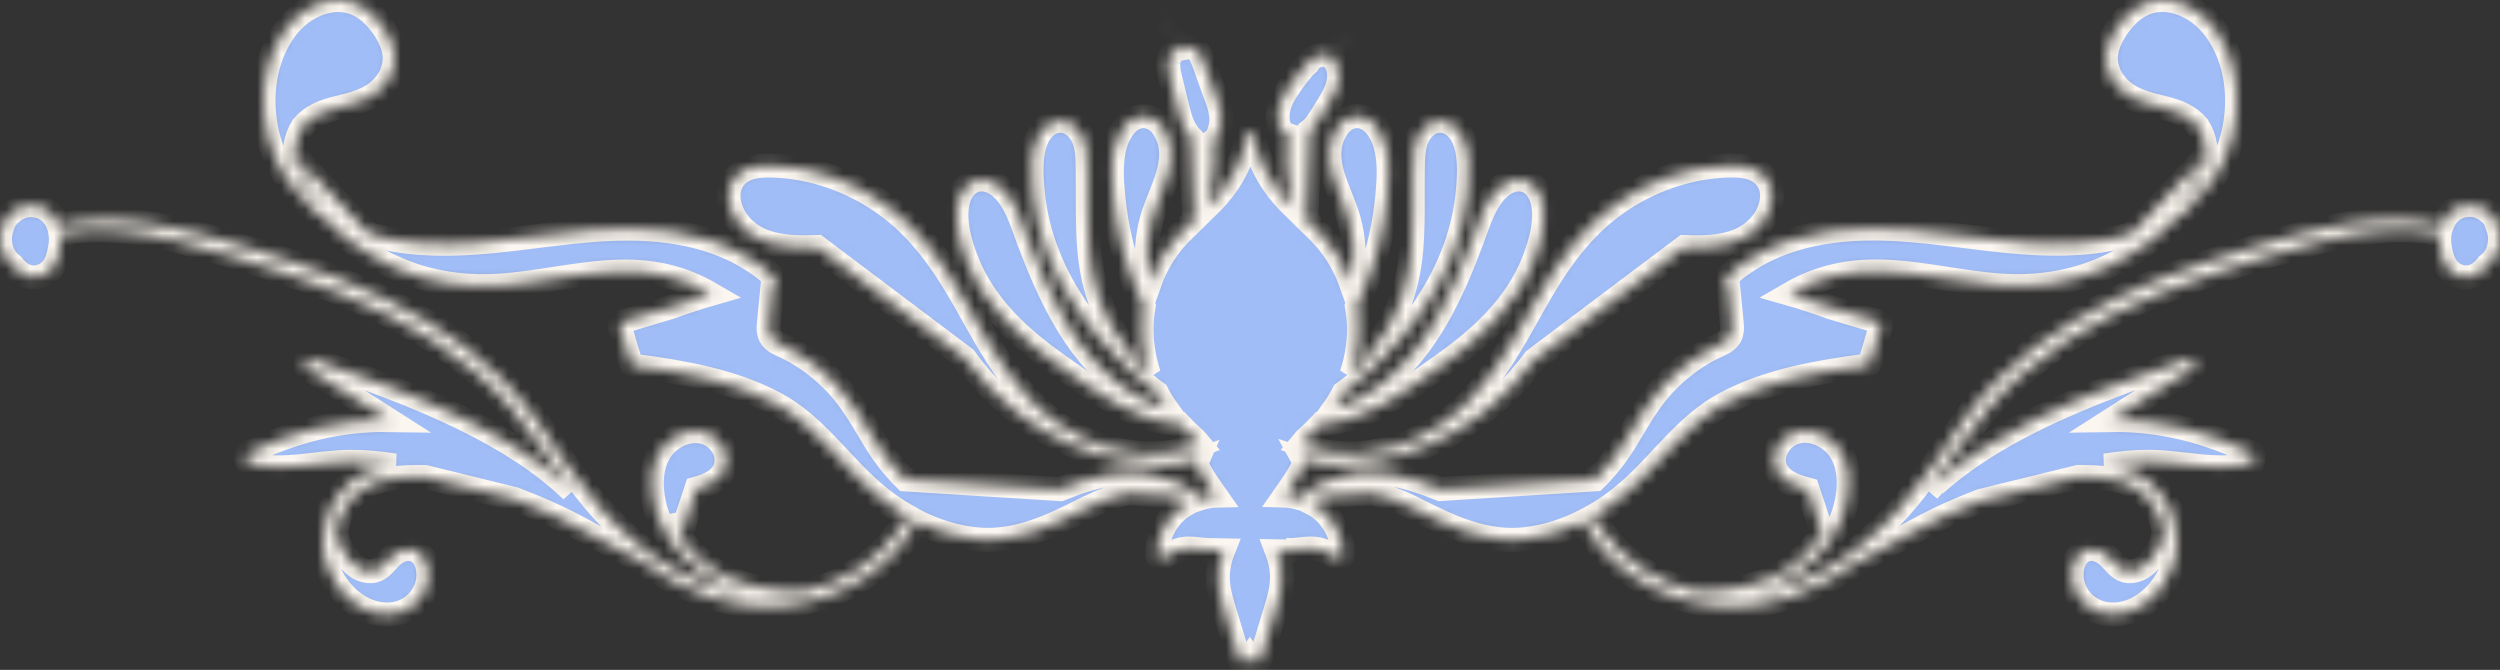 <svg width="209" height="56" viewBox="0 0 209 56" fill="none" xmlns="http://www.w3.org/2000/svg">
<rect x="0" y="0" width="209" height="56" fill="#333333" stroke="none"/>
<mask id="path-1-inside-1_3447_61280" fill="white">
<path d="M208.902 19.062C208.902 19.062 208.895 19.039 208.889 19.032C208.843 18.857 208.772 18.683 208.7 18.516C208.609 18.327 208.472 18.145 208.342 17.993C208.219 17.849 208.063 17.72 207.9 17.614C207.861 17.584 207.822 17.553 207.777 17.523C207.666 17.447 207.549 17.394 207.426 17.341C207.315 17.288 207.204 17.235 207.081 17.204C206.645 17.098 206.346 17.113 205.91 17.189C205.442 17.273 204.928 17.576 204.623 17.97C204.402 18.251 204.265 18.509 204.142 18.835C198.952 17.538 193.282 19.183 188.294 20.692C183.124 22.247 177.955 24.067 173.253 26.903C171.042 28.237 168.942 29.807 167.076 31.649C164.871 33.818 163.245 36.48 161.49 39.05C158.186 43.896 153.628 48.112 148.042 49.401C147.483 49.53 146.91 49.613 146.338 49.674C147.216 49.454 148.074 49.151 148.894 48.741C150.968 47.695 152.795 46.026 153.797 43.774C154.759 41.613 155.071 38.466 153.094 36.844C152.288 36.184 151.222 35.85 150.22 36.101C149.232 36.351 148.321 37.276 148.308 38.421C148.295 39.953 149.739 40.544 150.89 40.855C150.968 40.878 151.046 40.901 151.124 40.923L152.34 44.578C151.462 45.958 150.233 47.118 148.868 47.884C147.704 48.536 146.429 48.946 145.142 49.173C144.472 49.295 143.795 49.355 143.119 49.393C142.664 49.416 142.196 49.393 141.734 49.408C140.954 49.226 140.18 48.991 139.432 48.68C137.988 48.081 136.629 47.217 135.478 46.102C134.581 45.23 133.879 44.199 133.118 43.206C134.165 42.614 135.16 41.909 136.077 41.113C138.892 38.671 140.921 35.509 144.231 33.735C147.834 31.801 152.093 31.088 156.053 30.565C156.19 30.55 156.294 30.474 156.339 30.33L157.243 27.274C157.295 27.108 157.185 26.925 157.035 26.88C155.709 26.486 154.376 26.084 153.049 25.689C151.937 25.28 150.773 24.893 149.628 24.567C152.002 23.187 154.454 22.634 157.243 22.694C160.612 22.778 163.902 23.642 167.264 23.87C170.19 24.067 173.078 23.665 175.809 22.49C176.082 22.376 176.342 22.247 176.609 22.118C177.317 21.792 177.994 21.398 178.638 20.95C178.865 20.799 179.086 20.647 179.307 20.488C180.062 19.934 180.972 19.297 181.609 18.509C182.442 17.97 183.235 17.258 183.879 16.431C187.312 13.004 188.171 6.604 185.244 2.517C183.71 0.378 180.79 -0.873 178.507 0.72C177.519 1.41 176.511 2.767 176.173 3.995C175.841 5.178 176.231 6.376 177.025 7.233C178.065 8.363 179.502 8.689 180.887 9.023C182.045 9.303 183.04 9.705 183.749 10.569C184.386 11.57 184.529 12.715 184.308 13.807C184.009 14.573 183.671 15.324 183.307 16.052C183.157 16.264 182.994 16.469 182.819 16.658C182.676 16.818 182.52 16.962 182.364 17.106C183.15 15.908 183.775 14.588 184.191 13.193L178.26 19.502C175.432 20.435 172.232 20.473 169.449 20.291C165.066 20.002 160.735 19.07 156.333 19.108C151.989 19.146 147.606 20.124 144.231 23.225C144.056 23.384 144.16 23.71 144.368 23.771L144.459 23.801C144.569 24.901 144.673 26 144.784 27.108C144.927 28.541 144.01 28.647 143.028 29.155C141.591 29.898 140.264 30.906 139.133 32.112C137.858 33.469 136.954 35.092 135.986 36.7C135.238 37.951 134.366 39.088 133.352 40.074L120.411 40.885C117.869 39.839 114.416 38.853 111.867 39.975C110.683 40.165 109.61 40.688 108.83 41.689C108.654 41.636 108.479 41.583 108.303 41.545C108.017 41.484 107.718 41.439 107.419 41.431C107.523 41.287 107.614 41.136 107.711 40.992C107.822 40.901 107.939 40.817 108.043 40.718H107.893C108.03 40.521 108.166 40.324 108.297 40.119C108.446 39.877 108.596 39.634 108.732 39.384C108.862 39.149 109.025 38.846 108.96 38.557C108.953 38.52 108.934 38.489 108.914 38.451C110.898 39.134 113.304 38.853 115.203 38.512C118.389 37.928 121.445 36.487 124.059 34.448C125.666 33.189 127.07 31.718 128.286 30.08L140.817 20.654C143.236 20.738 145.863 20.624 147.404 18.501C148.1 17.546 148.464 16.128 147.775 15.059C147.027 13.891 145.564 13.8 144.374 13.845C141.103 13.959 137.865 15.096 135.127 17.022C132.207 19.077 130.179 21.982 128.39 25.151C126.192 29.041 124.137 33.03 120.437 35.509C119.254 36.298 118.012 36.897 116.731 37.306C115.749 37.587 114.741 37.776 113.726 37.883C112.068 37.996 110.397 37.776 108.758 37.177C108.869 37.048 108.979 36.919 109.083 36.776C109.565 36.343 110.033 35.896 110.468 35.433C114.104 35.32 117.511 32.673 120.431 30.626C123.63 28.389 126.739 25.644 128.241 21.754C128.839 20.215 129.47 17.97 128.793 16.34C128.163 14.823 126.647 14.634 125.477 15.582C124.144 16.658 123.637 18.539 123.038 20.131C122.2 22.353 121.283 24.552 120.106 26.592C118.89 28.707 117.381 30.649 115.489 32.105C114.578 32.802 113.59 33.401 112.543 33.833C112.211 33.97 111.867 34.068 111.528 34.159C111.828 33.735 112.094 33.295 112.328 32.84C113.479 32.036 114.539 30.975 115.521 29.997C116.731 28.791 117.849 27.471 118.851 26.061C120.879 23.18 122.343 19.767 122.694 16.135C122.843 14.581 122.986 12.382 122.057 11.047C121.341 10.031 120.112 9.758 119.169 10.577C118.064 11.533 118.122 13.155 118.109 14.543C118.09 16.636 118.161 18.736 117.986 20.829C117.791 23.233 117.16 25.485 115.957 27.524C115.411 28.45 114.78 29.314 114.097 30.133C113.863 30.413 113.609 30.679 113.349 30.952C113.226 31.066 113.109 31.179 112.985 31.293C113.466 29.86 113.681 28.343 113.59 26.857C113.564 26.425 113.505 26 113.434 25.576C113.466 25.485 113.505 25.394 113.538 25.303C113.661 25.037 113.785 24.78 113.895 24.522C114.455 23.248 114.916 21.913 115.261 20.556C115.606 19.191 115.84 17.796 115.976 16.386C116.113 14.967 116.204 13.421 115.794 12.04C115.521 11.115 114.936 10.145 114.045 9.819C113.148 9.485 112.244 9.948 111.737 10.774C110.176 13.322 112.055 15.877 112.744 18.304C113.18 19.828 113.284 21.466 113.05 23.043C113.024 23.24 112.972 23.437 112.927 23.627C112.432 22.255 111.691 20.965 110.683 19.836C110.221 19.32 109.721 18.835 109.213 18.357L109.513 10.896C109.61 10.82 109.714 10.744 109.799 10.645C110.189 10.228 110.475 9.682 110.787 9.189C111.444 8.143 112.257 6.922 111.834 5.588C111.743 5.299 111.574 5.034 111.359 4.852L112.875 2.471C112.322 3.229 111.802 4.01 111.307 4.814C111.106 4.663 110.865 4.564 110.599 4.572C110.163 4.587 109.812 4.746 109.5 5.064C109.422 5.14 109.376 5.239 109.324 5.337C109.194 5.451 109.057 5.55 108.947 5.686C108.589 6.111 108.245 6.551 107.932 7.006C107.672 7.377 107.412 7.771 107.211 8.181C106.866 8.871 106.716 9.584 106.872 10.365C106.957 10.782 107.315 11.168 107.698 11.297C107.601 11.927 107.549 12.564 107.555 13.193C107.562 14.619 107.815 16.021 108.212 17.386C107.887 17.068 107.562 16.742 107.263 16.393C106.047 14.998 105.253 13.459 104.889 11.722C104.889 11.699 104.889 11.684 104.889 11.661C104.902 11.548 104.922 11.441 104.928 11.328C104.941 11.123 104.72 11.009 104.531 11.032C104.343 11.009 104.122 11.115 104.135 11.328C104.141 11.441 104.167 11.548 104.174 11.661C104.174 11.684 104.174 11.699 104.174 11.722C103.81 13.459 103.016 15.005 101.8 16.393C101.501 16.734 101.176 17.068 100.851 17.386C101.247 16.021 101.495 14.619 101.508 13.193C101.508 12.715 101.475 12.238 101.423 11.768C101.599 11.646 101.742 11.487 101.813 11.297C101.976 10.888 102.086 10.539 102.106 10.092C102.119 9.773 102.067 9.432 102.002 9.121C101.898 8.651 101.703 8.196 101.54 7.741C101.365 7.263 101.195 6.786 101.02 6.308C100.818 5.754 100.636 5.163 100.389 4.632C100.083 3.98 99.271 3.768 98.685 4.033C98.659 4.048 98.633 4.063 98.601 4.079C98.581 4.079 98.568 4.086 98.549 4.094C98.12 3.04 97.658 2.001 97.138 0.992L98.503 4.101C98.334 4.132 98.178 4.208 98.029 4.344C97.801 4.556 97.749 4.829 97.704 5.133C97.743 4.875 97.671 5.307 97.671 5.345C97.671 5.413 97.671 5.489 97.671 5.557C97.684 5.952 97.781 6.323 97.873 6.702C98.016 7.294 98.159 7.885 98.308 8.477C98.438 8.992 98.555 9.523 98.724 10.024C98.919 10.6 99.173 11.07 99.557 11.472L99.83 18.357C99.323 18.835 98.822 19.32 98.36 19.836C97.352 20.965 96.605 22.255 96.117 23.627C96.071 23.43 96.019 23.24 95.993 23.043C95.766 21.466 95.87 19.828 96.299 18.304C96.988 15.877 98.861 13.322 97.307 10.774C96.8 9.948 95.902 9.485 94.998 9.819C94.107 10.145 93.522 11.115 93.249 12.04C92.839 13.421 92.93 14.967 93.067 16.386C93.204 17.796 93.438 19.191 93.782 20.556C94.127 21.913 94.589 23.248 95.148 24.522C95.258 24.78 95.382 25.037 95.505 25.303C95.538 25.394 95.577 25.485 95.609 25.576C95.538 26 95.48 26.425 95.454 26.857C95.369 28.343 95.577 29.86 96.058 31.293C95.935 31.179 95.818 31.066 95.694 30.952C95.441 30.679 95.18 30.413 94.946 30.133C94.263 29.314 93.633 28.45 93.087 27.524C91.883 25.485 91.259 23.233 91.058 20.829C90.888 18.744 90.954 16.636 90.934 14.543C90.921 13.155 90.98 11.533 89.874 10.577C88.931 9.758 87.702 10.031 86.987 11.047C86.05 12.382 86.2 14.581 86.35 16.135C86.694 19.76 88.157 23.172 90.193 26.061C91.188 27.479 92.306 28.791 93.522 29.997C94.511 30.982 95.564 32.036 96.715 32.84C96.949 33.295 97.216 33.742 97.515 34.159C97.177 34.068 96.832 33.97 96.5 33.833C95.454 33.401 94.465 32.802 93.555 32.105C91.662 30.649 90.154 28.715 88.938 26.592C87.761 24.552 86.844 22.353 86.005 20.131C85.4 18.539 84.899 16.658 83.566 15.582C82.389 14.634 80.881 14.823 80.25 16.34C79.567 17.963 80.204 20.207 80.803 21.754C82.305 25.644 85.413 28.389 88.612 30.626C91.539 32.673 94.946 35.32 98.575 35.433C99.017 35.903 99.479 36.343 99.96 36.776C100.064 36.912 100.175 37.048 100.285 37.177C98.653 37.769 96.975 37.996 95.317 37.883C94.302 37.776 93.301 37.587 92.313 37.306C91.038 36.897 89.79 36.298 88.606 35.509C84.906 33.037 82.851 29.049 80.653 25.151C78.865 21.982 76.836 19.077 73.916 17.022C71.185 15.096 67.94 13.959 64.669 13.845C63.479 13.8 62.016 13.891 61.268 15.059C60.585 16.135 60.95 17.553 61.639 18.501C63.2 20.647 65.872 20.73 68.311 20.647L80.653 29.936C81.895 31.634 83.326 33.158 84.984 34.455C87.598 36.502 90.654 37.936 93.841 38.52C95.746 38.868 98.152 39.141 100.129 38.459C100.116 38.489 100.096 38.527 100.083 38.565C100.018 38.853 100.181 39.156 100.311 39.392C100.448 39.642 100.597 39.884 100.747 40.127C100.87 40.324 101.007 40.514 101.143 40.711H101.059C101.124 40.772 101.189 40.817 101.254 40.878C101.384 41.067 101.501 41.257 101.631 41.439C101.332 41.446 101.033 41.492 100.747 41.553C100.571 41.59 100.396 41.636 100.22 41.697C99.44 40.696 98.367 40.172 97.183 39.983C94.634 38.861 91.175 39.846 88.638 40.893L75.698 40.081C74.683 39.096 73.812 37.951 73.064 36.707C72.095 35.1 71.198 33.477 69.917 32.12C68.785 30.914 67.459 29.905 66.022 29.162C65.04 28.654 64.123 28.548 64.266 27.115C64.376 26.015 64.481 24.916 64.591 23.809L64.682 23.779C64.89 23.718 64.994 23.399 64.819 23.233C61.444 20.131 57.061 19.153 52.717 19.115C48.315 19.077 43.984 20.01 39.601 20.298C36.818 20.48 33.618 20.442 30.79 19.51L24.859 13.201C25.275 14.596 25.893 15.915 26.686 17.113C26.53 16.969 26.381 16.825 26.231 16.666C26.055 16.476 25.893 16.272 25.743 16.059C25.386 15.332 25.047 14.581 24.742 13.815C24.521 12.715 24.664 11.578 25.301 10.577C26.01 9.72 27.005 9.311 28.162 9.03C29.547 8.697 30.991 8.37 32.025 7.241C32.818 6.384 33.209 5.186 32.877 4.003C32.539 2.774 31.531 1.417 30.542 0.727C28.26 -0.865 25.34 0.378 23.805 2.524C20.879 6.619 21.738 13.011 25.171 16.439C25.815 17.265 26.608 17.97 27.441 18.516C28.078 19.305 28.988 19.942 29.742 20.495C29.964 20.654 30.185 20.806 30.412 20.958C31.056 21.413 31.732 21.807 32.441 22.126C32.708 22.255 32.968 22.383 33.241 22.497C35.972 23.672 38.859 24.067 41.786 23.877C45.141 23.657 48.438 22.785 51.807 22.702C54.596 22.634 57.048 23.195 59.421 24.575C58.283 24.901 57.119 25.288 56.001 25.697C54.674 26.091 53.341 26.493 52.015 26.888C51.865 26.933 51.755 27.115 51.807 27.282L52.711 30.338C52.756 30.482 52.86 30.558 52.997 30.573C56.957 31.096 61.216 31.809 64.819 33.742C68.129 35.517 70.157 38.686 72.973 41.12C73.89 41.917 74.885 42.622 75.932 43.213C75.171 44.207 74.469 45.238 73.572 46.11C72.421 47.224 71.061 48.089 69.618 48.688C68.87 48.999 68.096 49.242 67.316 49.416C66.854 49.401 66.392 49.423 65.931 49.401C65.254 49.363 64.578 49.302 63.908 49.181C62.614 48.953 61.346 48.544 60.182 47.892C58.472 46.929 56.97 45.359 56.105 43.494C56.059 43.403 56.02 43.304 55.981 43.213C55.981 43.183 56.001 43.153 56.001 43.122C56.209 43.721 56.521 44.282 56.924 44.752L58.218 40.855C59.356 40.536 60.748 39.945 60.735 38.444C60.728 37.299 59.812 36.374 58.823 36.123C57.822 35.873 56.755 36.207 55.949 36.867C53.972 38.497 54.284 41.644 55.247 43.797C56.248 46.042 58.075 47.717 60.15 48.764C60.969 49.173 61.827 49.477 62.705 49.697C62.133 49.636 61.567 49.552 61.002 49.423C55.422 48.134 50.857 43.918 47.554 39.073C45.798 36.502 44.172 33.841 41.968 31.672C40.095 29.83 38.001 28.26 35.79 26.925C31.089 24.09 25.919 22.277 20.749 20.715C15.761 19.214 10.091 17.561 4.902 18.857C4.785 18.539 4.648 18.281 4.421 17.993C4.115 17.599 3.601 17.295 3.133 17.212C2.697 17.136 2.405 17.121 1.962 17.227C1.845 17.258 1.735 17.311 1.618 17.364C1.501 17.417 1.377 17.462 1.267 17.546C1.221 17.576 1.189 17.606 1.143 17.637C0.981 17.75 0.824 17.872 0.701 18.016C0.571 18.167 0.434 18.349 0.343 18.539C0.272 18.698 0.2 18.873 0.155 19.055C0.155 19.062 0.148 19.077 0.142 19.085C-0.034 19.593 -0.04 20.2 0.09 20.723C0.233 21.299 0.571 21.815 1.026 22.148C1.234 22.414 1.468 22.656 1.754 22.854C2.528 23.392 3.562 23.263 4.232 22.596C4.603 22.224 4.811 21.709 4.928 21.185C5.025 20.761 5.103 20.313 5.084 19.873C5.084 19.76 5.071 19.639 5.051 19.517C8.244 18.964 11.398 19.328 14.61 20.109C17.868 20.905 21.113 21.936 24.306 23.02C29.697 24.855 35.094 27.191 39.575 30.99C41.968 33.014 43.938 35.418 45.707 38.072C46.383 39.081 47.072 40.066 47.794 41.022C45.174 38.504 42.033 36.616 38.859 35.054C34.704 33.007 30.347 31.483 25.997 29.989C25.548 29.837 25.282 30.558 25.678 30.8C27.98 32.211 30.256 33.659 32.532 35.115C28.455 35.047 24.521 36.032 20.769 37.86C20.398 38.042 20.515 38.679 20.879 38.777C23.682 39.52 26.472 38.618 29.294 38.603C30.529 38.603 31.765 38.717 32.994 38.914C31.719 39.035 30.438 39.407 29.404 40.218C28.695 40.779 28.123 41.507 27.714 42.326C27.636 42.402 27.571 42.485 27.518 42.599C27.421 42.811 27.369 43.016 27.337 43.243C26.933 44.487 26.881 45.852 27.284 47.141C28.071 49.651 30.458 51.744 33.013 51.312C34.242 51.107 35.296 50.242 35.686 48.946C36.031 47.793 35.686 46.11 34.398 45.913C33.735 45.806 33.117 46.14 32.636 46.61C32.136 47.096 31.771 47.717 31.03 47.755C30.289 47.793 29.625 47.338 29.164 46.754C28.969 46.504 28.826 46.231 28.663 45.958C28.572 45.806 28.461 45.67 28.351 45.533C28.253 45.215 28.175 44.889 28.143 44.555C28.136 44.48 28.136 44.404 28.13 44.328C28.455 42.478 29.73 40.916 31.44 40.324C32.584 39.93 33.826 39.884 35.016 39.869C35.185 39.869 35.361 39.869 35.53 39.877L42.995 41.712C44.153 42.159 45.304 42.629 46.429 43.153C48.828 44.267 51.091 45.693 53.471 46.845C57.002 49.454 61.229 51.084 65.534 50.66C67.901 50.424 70.236 49.658 72.264 48.316C73.975 47.187 75.763 45.602 76.53 43.547C78.071 44.328 79.71 44.866 81.407 45.063C84.867 45.465 87.793 44.025 90.85 42.485C91.922 41.947 93.08 41.484 94.251 41.234L98.256 41.484C98.614 41.636 98.972 41.826 99.31 42.068C99.082 42.19 98.861 42.318 98.659 42.47C97.495 43.35 96.767 44.76 96.715 46.299C96.709 46.58 97.047 46.83 97.274 46.648C97.885 46.155 98.601 45.86 99.368 45.852C99.927 45.852 100.48 45.973 101.033 45.981H101.059C101.059 45.981 101.072 45.981 101.078 45.981L102.262 46.004C102.028 46.587 101.878 47.209 101.826 47.846C101.729 49.014 102.073 50.114 102.405 51.205C102.795 52.487 103.185 53.761 103.575 55.042C103.667 55.346 104.063 55.52 104.278 55.239C104.349 55.148 104.421 55.05 104.492 54.951C104.564 55.05 104.629 55.148 104.707 55.239C104.928 55.512 105.318 55.338 105.409 55.042C105.799 53.761 106.19 52.487 106.58 51.205C106.911 50.114 107.256 49.014 107.159 47.846C107.107 47.24 106.97 46.648 106.755 46.087L108.16 46.11C107.9 46.102 107.64 46.042 107.386 45.943C108.14 46.072 108.869 45.844 109.623 45.852C110.39 45.86 111.106 46.163 111.717 46.648C111.945 46.83 112.289 46.58 112.276 46.299C112.224 44.76 111.489 43.35 110.332 42.47C110.13 42.318 109.909 42.182 109.682 42.068C110.02 41.826 110.371 41.636 110.735 41.484L114.741 41.234C115.911 41.484 117.075 41.939 118.142 42.485C121.192 44.025 124.124 45.465 127.584 45.063C129.281 44.866 130.926 44.328 132.461 43.547C133.228 45.609 135.017 47.194 136.727 48.316C138.756 49.658 141.09 50.424 143.457 50.66C147.762 51.084 151.995 49.454 155.52 46.845C155.65 46.785 155.78 46.709 155.91 46.641L155.689 46.876C155.949 46.709 156.209 46.535 156.463 46.36C158.498 45.306 160.482 44.123 162.563 43.153C163.544 42.698 164.539 42.281 165.547 41.886L173.754 39.869C173.832 39.869 173.903 39.869 173.982 39.869C175.172 39.884 176.42 39.93 177.558 40.324C179.268 40.908 180.543 42.478 180.868 44.328C180.868 44.404 180.868 44.48 180.855 44.555C180.829 44.889 180.751 45.215 180.647 45.533C180.536 45.67 180.426 45.799 180.335 45.958C180.172 46.231 180.029 46.512 179.834 46.754C179.372 47.338 178.703 47.793 177.968 47.755C177.226 47.717 176.862 47.096 176.362 46.61C175.88 46.14 175.263 45.806 174.599 45.913C173.312 46.117 172.967 47.801 173.312 48.946C173.702 50.242 174.755 51.099 175.984 51.312C178.54 51.744 180.927 49.651 181.713 47.141C182.117 45.86 182.065 44.487 181.661 43.243C181.629 43.016 181.57 42.811 181.479 42.599C181.427 42.485 181.362 42.402 181.284 42.326C180.875 41.507 180.302 40.772 179.593 40.218C178.56 39.407 177.278 39.035 176.004 38.914C177.233 38.717 178.468 38.595 179.704 38.603C182.533 38.618 185.316 39.513 188.119 38.777C188.483 38.679 188.6 38.042 188.229 37.86C184.484 36.032 180.543 35.047 176.466 35.115C178.742 33.659 181.018 32.211 183.32 30.8C183.716 30.558 183.456 29.837 183.001 29.989C178.651 31.475 174.294 32.999 170.138 35.054C167.186 36.51 164.273 38.254 161.776 40.506C161.828 40.423 161.88 40.339 161.925 40.256L161.223 40.999C161.932 40.051 162.621 39.073 163.291 38.072C165.066 35.418 167.036 33.022 169.423 30.99C173.903 27.191 179.294 24.855 184.692 23.02C187.878 21.936 191.123 20.905 194.387 20.109C197.593 19.328 200.747 18.956 203.946 19.517C203.933 19.639 203.92 19.752 203.914 19.873C203.894 20.313 203.973 20.761 204.07 21.185C204.187 21.709 204.395 22.224 204.766 22.596C205.429 23.263 206.463 23.392 207.243 22.854C207.53 22.656 207.764 22.414 207.972 22.148C208.427 21.815 208.772 21.291 208.908 20.723C209.038 20.2 209.038 19.593 208.856 19.085L208.902 19.062Z"/>
</mask>
<path d="M208.902 19.062C208.902 19.062 208.895 19.039 208.889 19.032C208.843 18.857 208.772 18.683 208.7 18.516C208.609 18.327 208.472 18.145 208.342 17.993C208.219 17.849 208.063 17.72 207.9 17.614C207.861 17.584 207.822 17.553 207.777 17.523C207.666 17.447 207.549 17.394 207.426 17.341C207.315 17.288 207.204 17.235 207.081 17.204C206.645 17.098 206.346 17.113 205.91 17.189C205.442 17.273 204.928 17.576 204.623 17.97C204.402 18.251 204.265 18.509 204.142 18.835C198.952 17.538 193.282 19.183 188.294 20.692C183.124 22.247 177.955 24.067 173.253 26.903C171.042 28.237 168.942 29.807 167.076 31.649C164.871 33.818 163.245 36.48 161.49 39.05C158.186 43.896 153.628 48.112 148.042 49.401C147.483 49.53 146.91 49.613 146.338 49.674C147.216 49.454 148.074 49.151 148.894 48.741C150.968 47.695 152.795 46.026 153.797 43.774C154.759 41.613 155.071 38.466 153.094 36.844C152.288 36.184 151.222 35.85 150.22 36.101C149.232 36.351 148.321 37.276 148.308 38.421C148.295 39.953 149.739 40.544 150.89 40.855C150.968 40.878 151.046 40.901 151.124 40.923L152.34 44.578C151.462 45.958 150.233 47.118 148.868 47.884C147.704 48.536 146.429 48.946 145.142 49.173C144.472 49.295 143.795 49.355 143.119 49.393C142.664 49.416 142.196 49.393 141.734 49.408C140.954 49.226 140.18 48.991 139.432 48.68C137.988 48.081 136.629 47.217 135.478 46.102C134.581 45.23 133.879 44.199 133.118 43.206C134.165 42.614 135.16 41.909 136.077 41.113C138.892 38.671 140.921 35.509 144.231 33.735C147.834 31.801 152.093 31.088 156.053 30.565C156.19 30.55 156.294 30.474 156.339 30.33L157.243 27.274C157.295 27.108 157.185 26.925 157.035 26.88C155.709 26.486 154.376 26.084 153.049 25.689C151.937 25.28 150.773 24.893 149.628 24.567C152.002 23.187 154.454 22.634 157.243 22.694C160.612 22.778 163.902 23.642 167.264 23.87C170.19 24.067 173.078 23.665 175.809 22.49C176.082 22.376 176.342 22.247 176.609 22.118C177.317 21.792 177.994 21.398 178.638 20.95C178.865 20.799 179.086 20.647 179.307 20.488C180.062 19.934 180.972 19.297 181.609 18.509C182.442 17.97 183.235 17.258 183.879 16.431C187.312 13.004 188.171 6.604 185.244 2.517C183.71 0.378 180.79 -0.873 178.507 0.72C177.519 1.41 176.511 2.767 176.173 3.995C175.841 5.178 176.231 6.376 177.025 7.233C178.065 8.363 179.502 8.689 180.887 9.023C182.045 9.303 183.04 9.705 183.749 10.569C184.386 11.57 184.529 12.715 184.308 13.807C184.009 14.573 183.671 15.324 183.307 16.052C183.157 16.264 182.994 16.469 182.819 16.658C182.676 16.818 182.52 16.962 182.364 17.106C183.15 15.908 183.775 14.588 184.191 13.193L178.26 19.502C175.432 20.435 172.232 20.473 169.449 20.291C165.066 20.002 160.735 19.07 156.333 19.108C151.989 19.146 147.606 20.124 144.231 23.225C144.056 23.384 144.16 23.71 144.368 23.771L144.459 23.801C144.569 24.901 144.673 26 144.784 27.108C144.927 28.541 144.01 28.647 143.028 29.155C141.591 29.898 140.264 30.906 139.133 32.112C137.858 33.469 136.954 35.092 135.986 36.7C135.238 37.951 134.366 39.088 133.352 40.074L120.411 40.885C117.869 39.839 114.416 38.853 111.867 39.975C110.683 40.165 109.61 40.688 108.83 41.689C108.654 41.636 108.479 41.583 108.303 41.545C108.017 41.484 107.718 41.439 107.419 41.431C107.523 41.287 107.614 41.136 107.711 40.992C107.822 40.901 107.939 40.817 108.043 40.718H107.893C108.03 40.521 108.166 40.324 108.297 40.119C108.446 39.877 108.596 39.634 108.732 39.384C108.862 39.149 109.025 38.846 108.96 38.557C108.953 38.52 108.934 38.489 108.914 38.451C110.898 39.134 113.304 38.853 115.203 38.512C118.389 37.928 121.445 36.487 124.059 34.448C125.666 33.189 127.07 31.718 128.286 30.08L140.817 20.654C143.236 20.738 145.863 20.624 147.404 18.501C148.1 17.546 148.464 16.128 147.775 15.059C147.027 13.891 145.564 13.8 144.374 13.845C141.103 13.959 137.865 15.096 135.127 17.022C132.207 19.077 130.179 21.982 128.39 25.151C126.192 29.041 124.137 33.03 120.437 35.509C119.254 36.298 118.012 36.897 116.731 37.306C115.749 37.587 114.741 37.776 113.726 37.883C112.068 37.996 110.397 37.776 108.758 37.177C108.869 37.048 108.979 36.919 109.083 36.776C109.565 36.343 110.033 35.896 110.468 35.433C114.104 35.32 117.511 32.673 120.431 30.626C123.63 28.389 126.739 25.644 128.241 21.754C128.839 20.215 129.47 17.97 128.793 16.34C128.163 14.823 126.647 14.634 125.477 15.582C124.144 16.658 123.637 18.539 123.038 20.131C122.2 22.353 121.283 24.552 120.106 26.592C118.89 28.707 117.381 30.649 115.489 32.105C114.578 32.802 113.59 33.401 112.543 33.833C112.211 33.97 111.867 34.068 111.528 34.159C111.828 33.735 112.094 33.295 112.328 32.84C113.479 32.036 114.539 30.975 115.521 29.997C116.731 28.791 117.849 27.471 118.851 26.061C120.879 23.18 122.343 19.767 122.694 16.135C122.843 14.581 122.986 12.382 122.057 11.047C121.341 10.031 120.112 9.758 119.169 10.577C118.064 11.533 118.122 13.155 118.109 14.543C118.09 16.636 118.161 18.736 117.986 20.829C117.791 23.233 117.16 25.485 115.957 27.524C115.411 28.45 114.78 29.314 114.097 30.133C113.863 30.413 113.609 30.679 113.349 30.952C113.226 31.066 113.109 31.179 112.985 31.293C113.466 29.86 113.681 28.343 113.59 26.857C113.564 26.425 113.505 26 113.434 25.576C113.466 25.485 113.505 25.394 113.538 25.303C113.661 25.037 113.785 24.78 113.895 24.522C114.455 23.248 114.916 21.913 115.261 20.556C115.606 19.191 115.84 17.796 115.976 16.386C116.113 14.967 116.204 13.421 115.794 12.04C115.521 11.115 114.936 10.145 114.045 9.819C113.148 9.485 112.244 9.948 111.737 10.774C110.176 13.322 112.055 15.877 112.744 18.304C113.18 19.828 113.284 21.466 113.05 23.043C113.024 23.24 112.972 23.437 112.927 23.627C112.432 22.255 111.691 20.965 110.683 19.836C110.221 19.32 109.721 18.835 109.213 18.357L109.513 10.896C109.61 10.82 109.714 10.744 109.799 10.645C110.189 10.228 110.475 9.682 110.787 9.189C111.444 8.143 112.257 6.922 111.834 5.588C111.743 5.299 111.574 5.034 111.359 4.852L112.875 2.471C112.322 3.229 111.802 4.01 111.307 4.814C111.106 4.663 110.865 4.564 110.599 4.572C110.163 4.587 109.812 4.746 109.5 5.064C109.422 5.14 109.376 5.239 109.324 5.337C109.194 5.451 109.057 5.55 108.947 5.686C108.589 6.111 108.245 6.551 107.932 7.006C107.672 7.377 107.412 7.771 107.211 8.181C106.866 8.871 106.716 9.584 106.872 10.365C106.957 10.782 107.315 11.168 107.698 11.297C107.601 11.927 107.549 12.564 107.555 13.193C107.562 14.619 107.815 16.021 108.212 17.386C107.887 17.068 107.562 16.742 107.263 16.393C106.047 14.998 105.253 13.459 104.889 11.722C104.889 11.699 104.889 11.684 104.889 11.661C104.902 11.548 104.922 11.441 104.928 11.328C104.941 11.123 104.72 11.009 104.531 11.032C104.343 11.009 104.122 11.115 104.135 11.328C104.141 11.441 104.167 11.548 104.174 11.661C104.174 11.684 104.174 11.699 104.174 11.722C103.81 13.459 103.016 15.005 101.8 16.393C101.501 16.734 101.176 17.068 100.851 17.386C101.247 16.021 101.495 14.619 101.508 13.193C101.508 12.715 101.475 12.238 101.423 11.768C101.599 11.646 101.742 11.487 101.813 11.297C101.976 10.888 102.086 10.539 102.106 10.092C102.119 9.773 102.067 9.432 102.002 9.121C101.898 8.651 101.703 8.196 101.54 7.741C101.365 7.263 101.195 6.786 101.02 6.308C100.818 5.754 100.636 5.163 100.389 4.632C100.083 3.98 99.271 3.768 98.685 4.033C98.659 4.048 98.633 4.063 98.601 4.079C98.581 4.079 98.568 4.086 98.549 4.094C98.12 3.04 97.658 2.001 97.138 0.992L98.503 4.101C98.334 4.132 98.178 4.208 98.029 4.344C97.801 4.556 97.749 4.829 97.704 5.133C97.743 4.875 97.671 5.307 97.671 5.345C97.671 5.413 97.671 5.489 97.671 5.557C97.684 5.952 97.781 6.323 97.873 6.702C98.016 7.294 98.159 7.885 98.308 8.477C98.438 8.992 98.555 9.523 98.724 10.024C98.919 10.6 99.173 11.07 99.557 11.472L99.83 18.357C99.323 18.835 98.822 19.32 98.36 19.836C97.352 20.965 96.605 22.255 96.117 23.627C96.071 23.43 96.019 23.24 95.993 23.043C95.766 21.466 95.87 19.828 96.299 18.304C96.988 15.877 98.861 13.322 97.307 10.774C96.8 9.948 95.902 9.485 94.998 9.819C94.107 10.145 93.522 11.115 93.249 12.04C92.839 13.421 92.93 14.967 93.067 16.386C93.204 17.796 93.438 19.191 93.782 20.556C94.127 21.913 94.589 23.248 95.148 24.522C95.258 24.78 95.382 25.037 95.505 25.303C95.538 25.394 95.577 25.485 95.609 25.576C95.538 26 95.48 26.425 95.454 26.857C95.369 28.343 95.577 29.86 96.058 31.293C95.935 31.179 95.818 31.066 95.694 30.952C95.441 30.679 95.18 30.413 94.946 30.133C94.263 29.314 93.633 28.45 93.087 27.524C91.883 25.485 91.259 23.233 91.058 20.829C90.888 18.744 90.954 16.636 90.934 14.543C90.921 13.155 90.98 11.533 89.874 10.577C88.931 9.758 87.702 10.031 86.987 11.047C86.05 12.382 86.2 14.581 86.35 16.135C86.694 19.76 88.157 23.172 90.193 26.061C91.188 27.479 92.306 28.791 93.522 29.997C94.511 30.982 95.564 32.036 96.715 32.84C96.949 33.295 97.216 33.742 97.515 34.159C97.177 34.068 96.832 33.97 96.5 33.833C95.454 33.401 94.465 32.802 93.555 32.105C91.662 30.649 90.154 28.715 88.938 26.592C87.761 24.552 86.844 22.353 86.005 20.131C85.4 18.539 84.899 16.658 83.566 15.582C82.389 14.634 80.881 14.823 80.25 16.34C79.567 17.963 80.204 20.207 80.803 21.754C82.305 25.644 85.413 28.389 88.612 30.626C91.539 32.673 94.946 35.32 98.575 35.433C99.017 35.903 99.479 36.343 99.96 36.776C100.064 36.912 100.175 37.048 100.285 37.177C98.653 37.769 96.975 37.996 95.317 37.883C94.302 37.776 93.301 37.587 92.313 37.306C91.038 36.897 89.79 36.298 88.606 35.509C84.906 33.037 82.851 29.049 80.653 25.151C78.865 21.982 76.836 19.077 73.916 17.022C71.185 15.096 67.94 13.959 64.669 13.845C63.479 13.8 62.016 13.891 61.268 15.059C60.585 16.135 60.95 17.553 61.639 18.501C63.2 20.647 65.872 20.73 68.311 20.647L80.653 29.936C81.895 31.634 83.326 33.158 84.984 34.455C87.598 36.502 90.654 37.936 93.841 38.52C95.746 38.868 98.152 39.141 100.129 38.459C100.116 38.489 100.096 38.527 100.083 38.565C100.018 38.853 100.181 39.156 100.311 39.392C100.448 39.642 100.597 39.884 100.747 40.127C100.87 40.324 101.007 40.514 101.143 40.711H101.059C101.124 40.772 101.189 40.817 101.254 40.878C101.384 41.067 101.501 41.257 101.631 41.439C101.332 41.446 101.033 41.492 100.747 41.553C100.571 41.59 100.396 41.636 100.22 41.697C99.44 40.696 98.367 40.172 97.183 39.983C94.634 38.861 91.175 39.846 88.638 40.893L75.698 40.081C74.683 39.096 73.812 37.951 73.064 36.707C72.095 35.1 71.198 33.477 69.917 32.12C68.785 30.914 67.459 29.905 66.022 29.162C65.04 28.654 64.123 28.548 64.266 27.115C64.376 26.015 64.481 24.916 64.591 23.809L64.682 23.779C64.89 23.718 64.994 23.399 64.819 23.233C61.444 20.131 57.061 19.153 52.717 19.115C48.315 19.077 43.984 20.01 39.601 20.298C36.818 20.48 33.618 20.442 30.79 19.51L24.859 13.201C25.275 14.596 25.893 15.915 26.686 17.113C26.53 16.969 26.381 16.825 26.231 16.666C26.055 16.476 25.893 16.272 25.743 16.059C25.386 15.332 25.047 14.581 24.742 13.815C24.521 12.715 24.664 11.578 25.301 10.577C26.01 9.72 27.005 9.311 28.162 9.03C29.547 8.697 30.991 8.37 32.025 7.241C32.818 6.384 33.209 5.186 32.877 4.003C32.539 2.774 31.531 1.417 30.542 0.727C28.26 -0.865 25.34 0.378 23.805 2.524C20.879 6.619 21.738 13.011 25.171 16.439C25.815 17.265 26.608 17.97 27.441 18.516C28.078 19.305 28.988 19.942 29.742 20.495C29.964 20.654 30.185 20.806 30.412 20.958C31.056 21.413 31.732 21.807 32.441 22.126C32.708 22.255 32.968 22.383 33.241 22.497C35.972 23.672 38.859 24.067 41.786 23.877C45.141 23.657 48.438 22.785 51.807 22.702C54.596 22.634 57.048 23.195 59.421 24.575C58.283 24.901 57.119 25.288 56.001 25.697C54.674 26.091 53.341 26.493 52.015 26.888C51.865 26.933 51.755 27.115 51.807 27.282L52.711 30.338C52.756 30.482 52.86 30.558 52.997 30.573C56.957 31.096 61.216 31.809 64.819 33.742C68.129 35.517 70.157 38.686 72.973 41.12C73.89 41.917 74.885 42.622 75.932 43.213C75.171 44.207 74.469 45.238 73.572 46.11C72.421 47.224 71.061 48.089 69.618 48.688C68.87 48.999 68.096 49.242 67.316 49.416C66.854 49.401 66.392 49.423 65.931 49.401C65.254 49.363 64.578 49.302 63.908 49.181C62.614 48.953 61.346 48.544 60.182 47.892C58.472 46.929 56.97 45.359 56.105 43.494C56.059 43.403 56.02 43.304 55.981 43.213C55.981 43.183 56.001 43.153 56.001 43.122C56.209 43.721 56.521 44.282 56.924 44.752L58.218 40.855C59.356 40.536 60.748 39.945 60.735 38.444C60.728 37.299 59.812 36.374 58.823 36.123C57.822 35.873 56.755 36.207 55.949 36.867C53.972 38.497 54.284 41.644 55.247 43.797C56.248 46.042 58.075 47.717 60.15 48.764C60.969 49.173 61.827 49.477 62.705 49.697C62.133 49.636 61.567 49.552 61.002 49.423C55.422 48.134 50.857 43.918 47.554 39.073C45.798 36.502 44.172 33.841 41.968 31.672C40.095 29.83 38.001 28.26 35.79 26.925C31.089 24.09 25.919 22.277 20.749 20.715C15.761 19.214 10.091 17.561 4.902 18.857C4.785 18.539 4.648 18.281 4.421 17.993C4.115 17.599 3.601 17.295 3.133 17.212C2.697 17.136 2.405 17.121 1.962 17.227C1.845 17.258 1.735 17.311 1.618 17.364C1.501 17.417 1.377 17.462 1.267 17.546C1.221 17.576 1.189 17.606 1.143 17.637C0.981 17.75 0.824 17.872 0.701 18.016C0.571 18.167 0.434 18.349 0.343 18.539C0.272 18.698 0.2 18.873 0.155 19.055C0.155 19.062 0.148 19.077 0.142 19.085C-0.034 19.593 -0.04 20.2 0.09 20.723C0.233 21.299 0.571 21.815 1.026 22.148C1.234 22.414 1.468 22.656 1.754 22.854C2.528 23.392 3.562 23.263 4.232 22.596C4.603 22.224 4.811 21.709 4.928 21.185C5.025 20.761 5.103 20.313 5.084 19.873C5.084 19.76 5.071 19.639 5.051 19.517C8.244 18.964 11.398 19.328 14.61 20.109C17.868 20.905 21.113 21.936 24.306 23.02C29.697 24.855 35.094 27.191 39.575 30.99C41.968 33.014 43.938 35.418 45.707 38.072C46.383 39.081 47.072 40.066 47.794 41.022C45.174 38.504 42.033 36.616 38.859 35.054C34.704 33.007 30.347 31.483 25.997 29.989C25.548 29.837 25.282 30.558 25.678 30.8C27.98 32.211 30.256 33.659 32.532 35.115C28.455 35.047 24.521 36.032 20.769 37.86C20.398 38.042 20.515 38.679 20.879 38.777C23.682 39.52 26.472 38.618 29.294 38.603C30.529 38.603 31.765 38.717 32.994 38.914C31.719 39.035 30.438 39.407 29.404 40.218C28.695 40.779 28.123 41.507 27.714 42.326C27.636 42.402 27.571 42.485 27.518 42.599C27.421 42.811 27.369 43.016 27.337 43.243C26.933 44.487 26.881 45.852 27.284 47.141C28.071 49.651 30.458 51.744 33.013 51.312C34.242 51.107 35.296 50.242 35.686 48.946C36.031 47.793 35.686 46.11 34.398 45.913C33.735 45.806 33.117 46.14 32.636 46.61C32.136 47.096 31.771 47.717 31.03 47.755C30.289 47.793 29.625 47.338 29.164 46.754C28.969 46.504 28.826 46.231 28.663 45.958C28.572 45.806 28.461 45.67 28.351 45.533C28.253 45.215 28.175 44.889 28.143 44.555C28.136 44.48 28.136 44.404 28.13 44.328C28.455 42.478 29.73 40.916 31.44 40.324C32.584 39.93 33.826 39.884 35.016 39.869C35.185 39.869 35.361 39.869 35.53 39.877L42.995 41.712C44.153 42.159 45.304 42.629 46.429 43.153C48.828 44.267 51.091 45.693 53.471 46.845C57.002 49.454 61.229 51.084 65.534 50.66C67.901 50.424 70.236 49.658 72.264 48.316C73.975 47.187 75.763 45.602 76.53 43.547C78.071 44.328 79.71 44.866 81.407 45.063C84.867 45.465 87.793 44.025 90.85 42.485C91.922 41.947 93.08 41.484 94.251 41.234L98.256 41.484C98.614 41.636 98.972 41.826 99.31 42.068C99.082 42.19 98.861 42.318 98.659 42.47C97.495 43.35 96.767 44.76 96.715 46.299C96.709 46.58 97.047 46.83 97.274 46.648C97.885 46.155 98.601 45.86 99.368 45.852C99.927 45.852 100.48 45.973 101.033 45.981H101.059C101.059 45.981 101.072 45.981 101.078 45.981L102.262 46.004C102.028 46.587 101.878 47.209 101.826 47.846C101.729 49.014 102.073 50.114 102.405 51.205C102.795 52.487 103.185 53.761 103.575 55.042C103.667 55.346 104.063 55.52 104.278 55.239C104.349 55.148 104.421 55.05 104.492 54.951C104.564 55.05 104.629 55.148 104.707 55.239C104.928 55.512 105.318 55.338 105.409 55.042C105.799 53.761 106.19 52.487 106.58 51.205C106.911 50.114 107.256 49.014 107.159 47.846C107.107 47.24 106.97 46.648 106.755 46.087L108.16 46.11C107.9 46.102 107.64 46.042 107.386 45.943C108.14 46.072 108.869 45.844 109.623 45.852C110.39 45.86 111.106 46.163 111.717 46.648C111.945 46.83 112.289 46.58 112.276 46.299C112.224 44.76 111.489 43.35 110.332 42.47C110.13 42.318 109.909 42.182 109.682 42.068C110.02 41.826 110.371 41.636 110.735 41.484L114.741 41.234C115.911 41.484 117.075 41.939 118.142 42.485C121.192 44.025 124.124 45.465 127.584 45.063C129.281 44.866 130.926 44.328 132.461 43.547C133.228 45.609 135.017 47.194 136.727 48.316C138.756 49.658 141.09 50.424 143.457 50.66C147.762 51.084 151.995 49.454 155.52 46.845C155.65 46.785 155.78 46.709 155.91 46.641L155.689 46.876C155.949 46.709 156.209 46.535 156.463 46.36C158.498 45.306 160.482 44.123 162.563 43.153C163.544 42.698 164.539 42.281 165.547 41.886L173.754 39.869C173.832 39.869 173.903 39.869 173.982 39.869C175.172 39.884 176.42 39.93 177.558 40.324C179.268 40.908 180.543 42.478 180.868 44.328C180.868 44.404 180.868 44.48 180.855 44.555C180.829 44.889 180.751 45.215 180.647 45.533C180.536 45.67 180.426 45.799 180.335 45.958C180.172 46.231 180.029 46.512 179.834 46.754C179.372 47.338 178.703 47.793 177.968 47.755C177.226 47.717 176.862 47.096 176.362 46.61C175.88 46.14 175.263 45.806 174.599 45.913C173.312 46.117 172.967 47.801 173.312 48.946C173.702 50.242 174.755 51.099 175.984 51.312C178.54 51.744 180.927 49.651 181.713 47.141C182.117 45.86 182.065 44.487 181.661 43.243C181.629 43.016 181.57 42.811 181.479 42.599C181.427 42.485 181.362 42.402 181.284 42.326C180.875 41.507 180.302 40.772 179.593 40.218C178.56 39.407 177.278 39.035 176.004 38.914C177.233 38.717 178.468 38.595 179.704 38.603C182.533 38.618 185.316 39.513 188.119 38.777C188.483 38.679 188.6 38.042 188.229 37.86C184.484 36.032 180.543 35.047 176.466 35.115C178.742 33.659 181.018 32.211 183.32 30.8C183.716 30.558 183.456 29.837 183.001 29.989C178.651 31.475 174.294 32.999 170.138 35.054C167.186 36.51 164.273 38.254 161.776 40.506C161.828 40.423 161.88 40.339 161.925 40.256L161.223 40.999C161.932 40.051 162.621 39.073 163.291 38.072C165.066 35.418 167.036 33.022 169.423 30.99C173.903 27.191 179.294 24.855 184.692 23.02C187.878 21.936 191.123 20.905 194.387 20.109C197.593 19.328 200.747 18.956 203.946 19.517C203.933 19.639 203.92 19.752 203.914 19.873C203.894 20.313 203.973 20.761 204.07 21.185C204.187 21.709 204.395 22.224 204.766 22.596C205.429 23.263 206.463 23.392 207.243 22.854C207.53 22.656 207.764 22.414 207.972 22.148C208.427 21.815 208.772 21.291 208.908 20.723C209.038 20.2 209.038 19.593 208.856 19.085L208.902 19.062Z" fill="#A1BDF7" stroke="#FBF6EF" stroke-width="2" mask="url(#path-1-inside-1_3447_61280)"/>
</svg>
